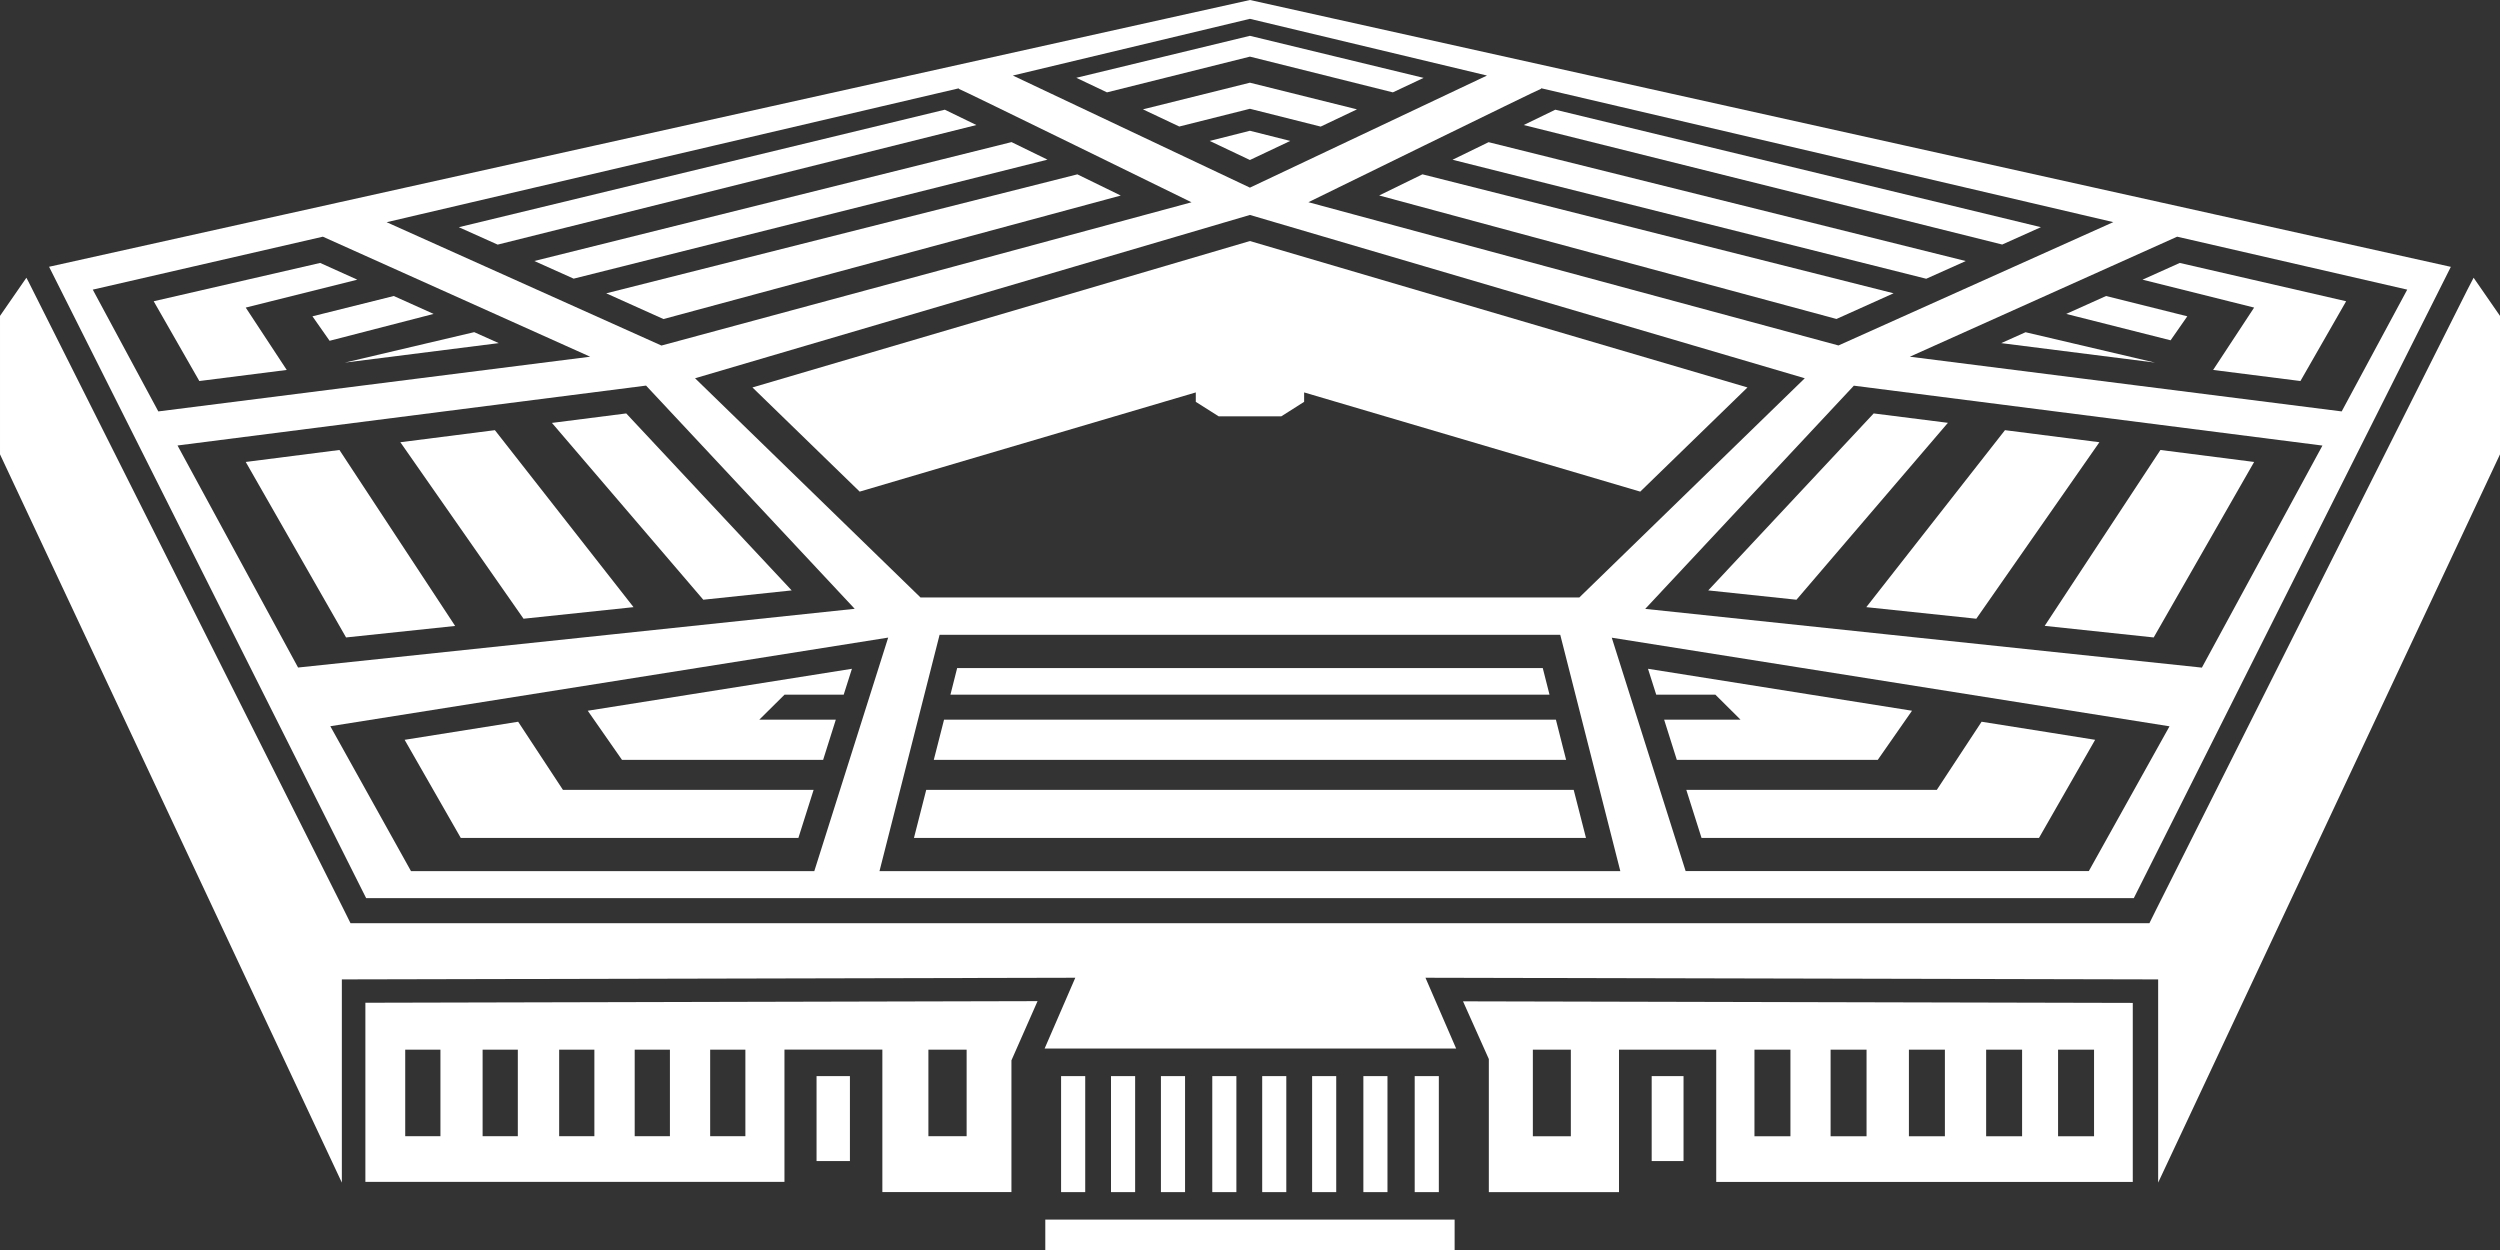 <svg width="92" height="46" viewBox="0 0 92 46" fill="none" xmlns="http://www.w3.org/2000/svg">
<rect x="0" y="0" width="92" height="46" fill="#333333" stroke="none"/>
<g clip-path="url(#clip0_9037_82384)">
<path d="M31.277 39.601H30.049V42.727H31.277V39.601Z" fill="white"/>
<path d="M61.954 39.601H60.782V42.727H61.954V39.601Z" fill="white"/>
<path d="M45.499 39.601H44.612V43.87H45.499V39.601Z" fill="white"/>
<path d="M43.61 39.601H42.722V43.87H43.61V39.601Z" fill="white"/>
<path d="M41.773 39.601H40.885V43.87H41.773V39.601Z" fill="white"/>
<path d="M49.173 39.601H48.286V43.87H49.173V39.601Z" fill="white"/>
<path d="M47.336 39.601H46.449V43.87H47.336V39.601Z" fill="white"/>
<path d="M52.949 39.601H52.061V43.87H52.949V39.601Z" fill="white"/>
<path d="M51.059 39.601H50.172V43.87H51.059V39.601Z" fill="white"/>
<path d="M39.936 39.601H39.048V43.87H39.936V39.601Z" fill="white"/>
<path d="M77.258 16.274L73.783 15.83L68.68 22.343L72.728 22.769L77.258 16.274Z" fill="white"/>
<path d="M75.245 23.032L79.256 23.458L82.952 17L79.504 16.559L75.245 23.032Z" fill="white"/>
<path d="M12.491 16.559L9.043 17L12.735 23.458L16.749 23.035L12.491 16.559Z" fill="white"/>
<path d="M34.976 25.564H57.022L56.774 24.586H35.223L34.976 25.564Z" fill="white"/>
<path d="M45.997 2.084L51.257 3.399L52.389 2.866L45.997 1.318L39.608 2.863L40.737 3.399L45.997 2.084Z" fill="white"/>
<path d="M49.937 4.024L45.997 3.043L42.06 4.024L43.397 4.656L45.997 4.003L48.601 4.659L49.937 4.024Z" fill="white"/>
<path d="M44.516 5.186L45.997 5.888L47.481 5.186L45.997 4.812L44.516 5.186Z" fill="white"/>
<path d="M9.043 11.319L13.149 10.292L11.782 9.676L5.656 11.086L7.335 14.022L10.552 13.614L9.043 11.319Z" fill="white"/>
<path d="M80.215 9.676L78.845 10.292L82.952 11.319L81.443 13.614L84.656 14.022L86.338 11.086L80.215 9.676Z" fill="white"/>
<path d="M72.335 9.605L54.78 5.232C54.353 5.44 53.904 5.658 53.453 5.879L70.885 10.258L72.335 9.609V9.605Z" fill="white"/>
<path d="M69.688 10.794L52.346 6.415C51.78 6.69 51.233 6.957 50.753 7.193L67.582 11.738L69.688 10.791V10.794Z" fill="white"/>
<path d="M75.109 8.361L57.235 4.037C56.963 4.168 56.558 4.365 56.072 4.601L73.681 8.999L75.109 8.358V8.361Z" fill="white"/>
<path d="M35.931 4.601C35.452 4.368 35.056 4.175 34.769 4.037L16.885 8.361L18.314 9.002L35.931 4.601Z" fill="white"/>
<path d="M21.109 10.255L38.547 5.875C38.093 5.655 37.648 5.437 37.224 5.229L19.662 9.605L21.112 10.255H21.109Z" fill="white"/>
<path d="M39.651 6.415L22.309 10.794L24.415 11.741L41.244 7.196C40.737 6.948 40.199 6.684 39.651 6.418V6.415Z" fill="white"/>
<path d="M74.54 12.226L73.644 12.627L79.306 13.344L74.54 12.226Z" fill="white"/>
<path d="M80.493 11.64L77.503 10.893L76.037 11.552L79.878 12.523L80.493 11.64Z" fill="white"/>
<path d="M17.451 12.223L12.689 13.344L18.354 12.627L17.451 12.223Z" fill="white"/>
<path d="M12.129 12.541L15.957 11.552L14.491 10.893L11.498 11.64L12.129 12.541Z" fill="white"/>
<path d="M19.068 26.56L14.89 27.225L16.956 30.835H29.381L29.672 29.916L29.941 29.067H20.716L19.068 26.56Z" fill="white"/>
<path d="M72.923 26.56L71.275 29.067H62.056L62.616 30.835H75.035L77.101 27.225L75.375 26.949L72.923 26.56Z" fill="white"/>
<path d="M57.912 29.067H34.085L33.634 30.835H58.364L58.129 29.916L57.912 29.067Z" fill="white"/>
<path d="M22.89 27.964H30.291L30.758 26.483H27.943L28.871 25.564H31.048L31.351 24.611L21.629 26.155L22.89 27.964Z" fill="white"/>
<path d="M57.507 27.47L57.473 27.335L57.257 26.483H34.741L34.524 27.335L34.363 27.964H57.634L57.507 27.47Z" fill="white"/>
<path d="M63.12 25.564H63.126L64.051 26.483H61.24L61.707 27.964H69.101L70.362 26.155H70.369H70.362L60.646 24.611L60.949 25.564H63.12Z" fill="white"/>
<path d="M29.134 21.727L23.045 15.214L20.311 15.563L25.881 22.07L29.134 21.727Z" fill="white"/>
<path d="M23.314 22.343L18.212 15.83L14.733 16.274L19.266 22.769L23.314 22.343Z" fill="white"/>
<path d="M71.683 15.56L68.952 15.214L62.863 21.727L66.11 22.07L71.683 15.56Z" fill="white"/>
<path d="M54.789 38.969V43.87H59.579V38.629H63.157V43.496H78.486V36.907L53.839 36.849L54.789 38.973V38.969ZM75.737 38.629H77.061V41.814H75.737V38.629ZM73.09 38.629H74.413V41.814H73.09V38.629ZM70.248 38.629H71.572V41.814H70.248V38.629ZM67.366 38.629H68.689V41.814H67.366V38.629ZM64.564 38.629H65.888V41.814H64.564V38.629ZM56.409 38.629H57.807V41.814H56.409V38.629Z" fill="white"/>
<path d="M13.443 43.493H28.868V38.626H32.471V43.867H37.221V39.021L38.182 36.842L13.446 36.901V43.49L13.443 43.493ZM34.165 38.629H35.572V41.813H34.165V38.629ZM26.134 38.629H27.43V41.813H26.134V38.629ZM23.357 38.629H24.653V41.813H23.357V38.629ZM20.577 38.629H21.873V41.813H20.577V38.629ZM17.76 38.629H19.056V41.813H17.76V38.629ZM14.912 38.629H16.208V41.813H14.912V38.629Z" fill="white"/>
<path d="M78.523 33.054L90.191 9.82L45.997 0L1.806 9.817L13.474 33.051H78.523V33.054ZM32.365 32.058L34.577 23.36H57.417L59.628 32.058H32.362H32.365ZM33.875 21.987L25.578 13.92L45.997 7.91L66.416 13.92L58.119 21.987H33.875ZM76.872 32.055H62.031L59.313 23.467L79.838 26.728L76.869 32.055H76.872ZM81.028 24.568L60.544 22.407L68.222 14.193L85.466 16.397L81.028 24.571V24.568ZM88.586 10.659L86.174 15.14L70.282 13.127L80.119 8.71L88.589 10.659H88.586ZM77.769 8.174L67.656 12.713L48.149 7.441C48.149 7.441 56.709 3.246 56.718 3.264C56.718 3.258 56.712 3.252 56.709 3.246C63.729 4.888 70.749 6.531 77.769 8.174ZM45.997 0.693L54.721 2.78L45.997 6.905L37.273 2.78L45.997 0.693ZM35.288 3.249C35.288 3.249 35.282 3.261 35.279 3.267C35.288 3.249 43.848 7.444 43.848 7.444L24.341 12.716L14.228 8.177C21.248 6.534 28.268 4.891 35.288 3.249ZM3.411 10.659L11.881 8.71L21.718 13.127L5.826 15.14L3.414 10.659H3.411ZM6.531 16.394L23.775 14.19L31.453 22.404L10.969 24.565L6.531 16.391V16.394ZM32.684 23.467L29.966 32.058H15.125L12.156 26.725L32.681 23.464L32.684 23.467Z" fill="white"/>
<path d="M53.53 44.881H38.467V46H53.53V44.881Z" fill="white"/>
<path d="M91.029 10.221L90.803 10.656L79.352 33.462L79.098 33.974H78.523H13.474H12.899L12.645 33.462L1.052 10.374L0.971 10.221L9.15527e-05 11.625V16.719L12.58 43.52V36.042L39.571 35.981L38.442 38.586H53.586L52.457 35.981L79.42 36.042V43.52L92 16.719V11.625L91.029 10.221Z" fill="white"/>
<path d="M64.307 14.258L45.997 8.87L27.69 14.258L31.636 18.092L44.005 14.441V14.788L44.847 15.321H47.151L47.992 14.788V14.441L60.361 18.092L64.307 14.258Z" fill="white"/>
</g>
<defs>
<clipPath id="clip0_9037_82384">
<rect width="92" height="46" fill="white"/>
</clipPath>
</defs>
</svg>
